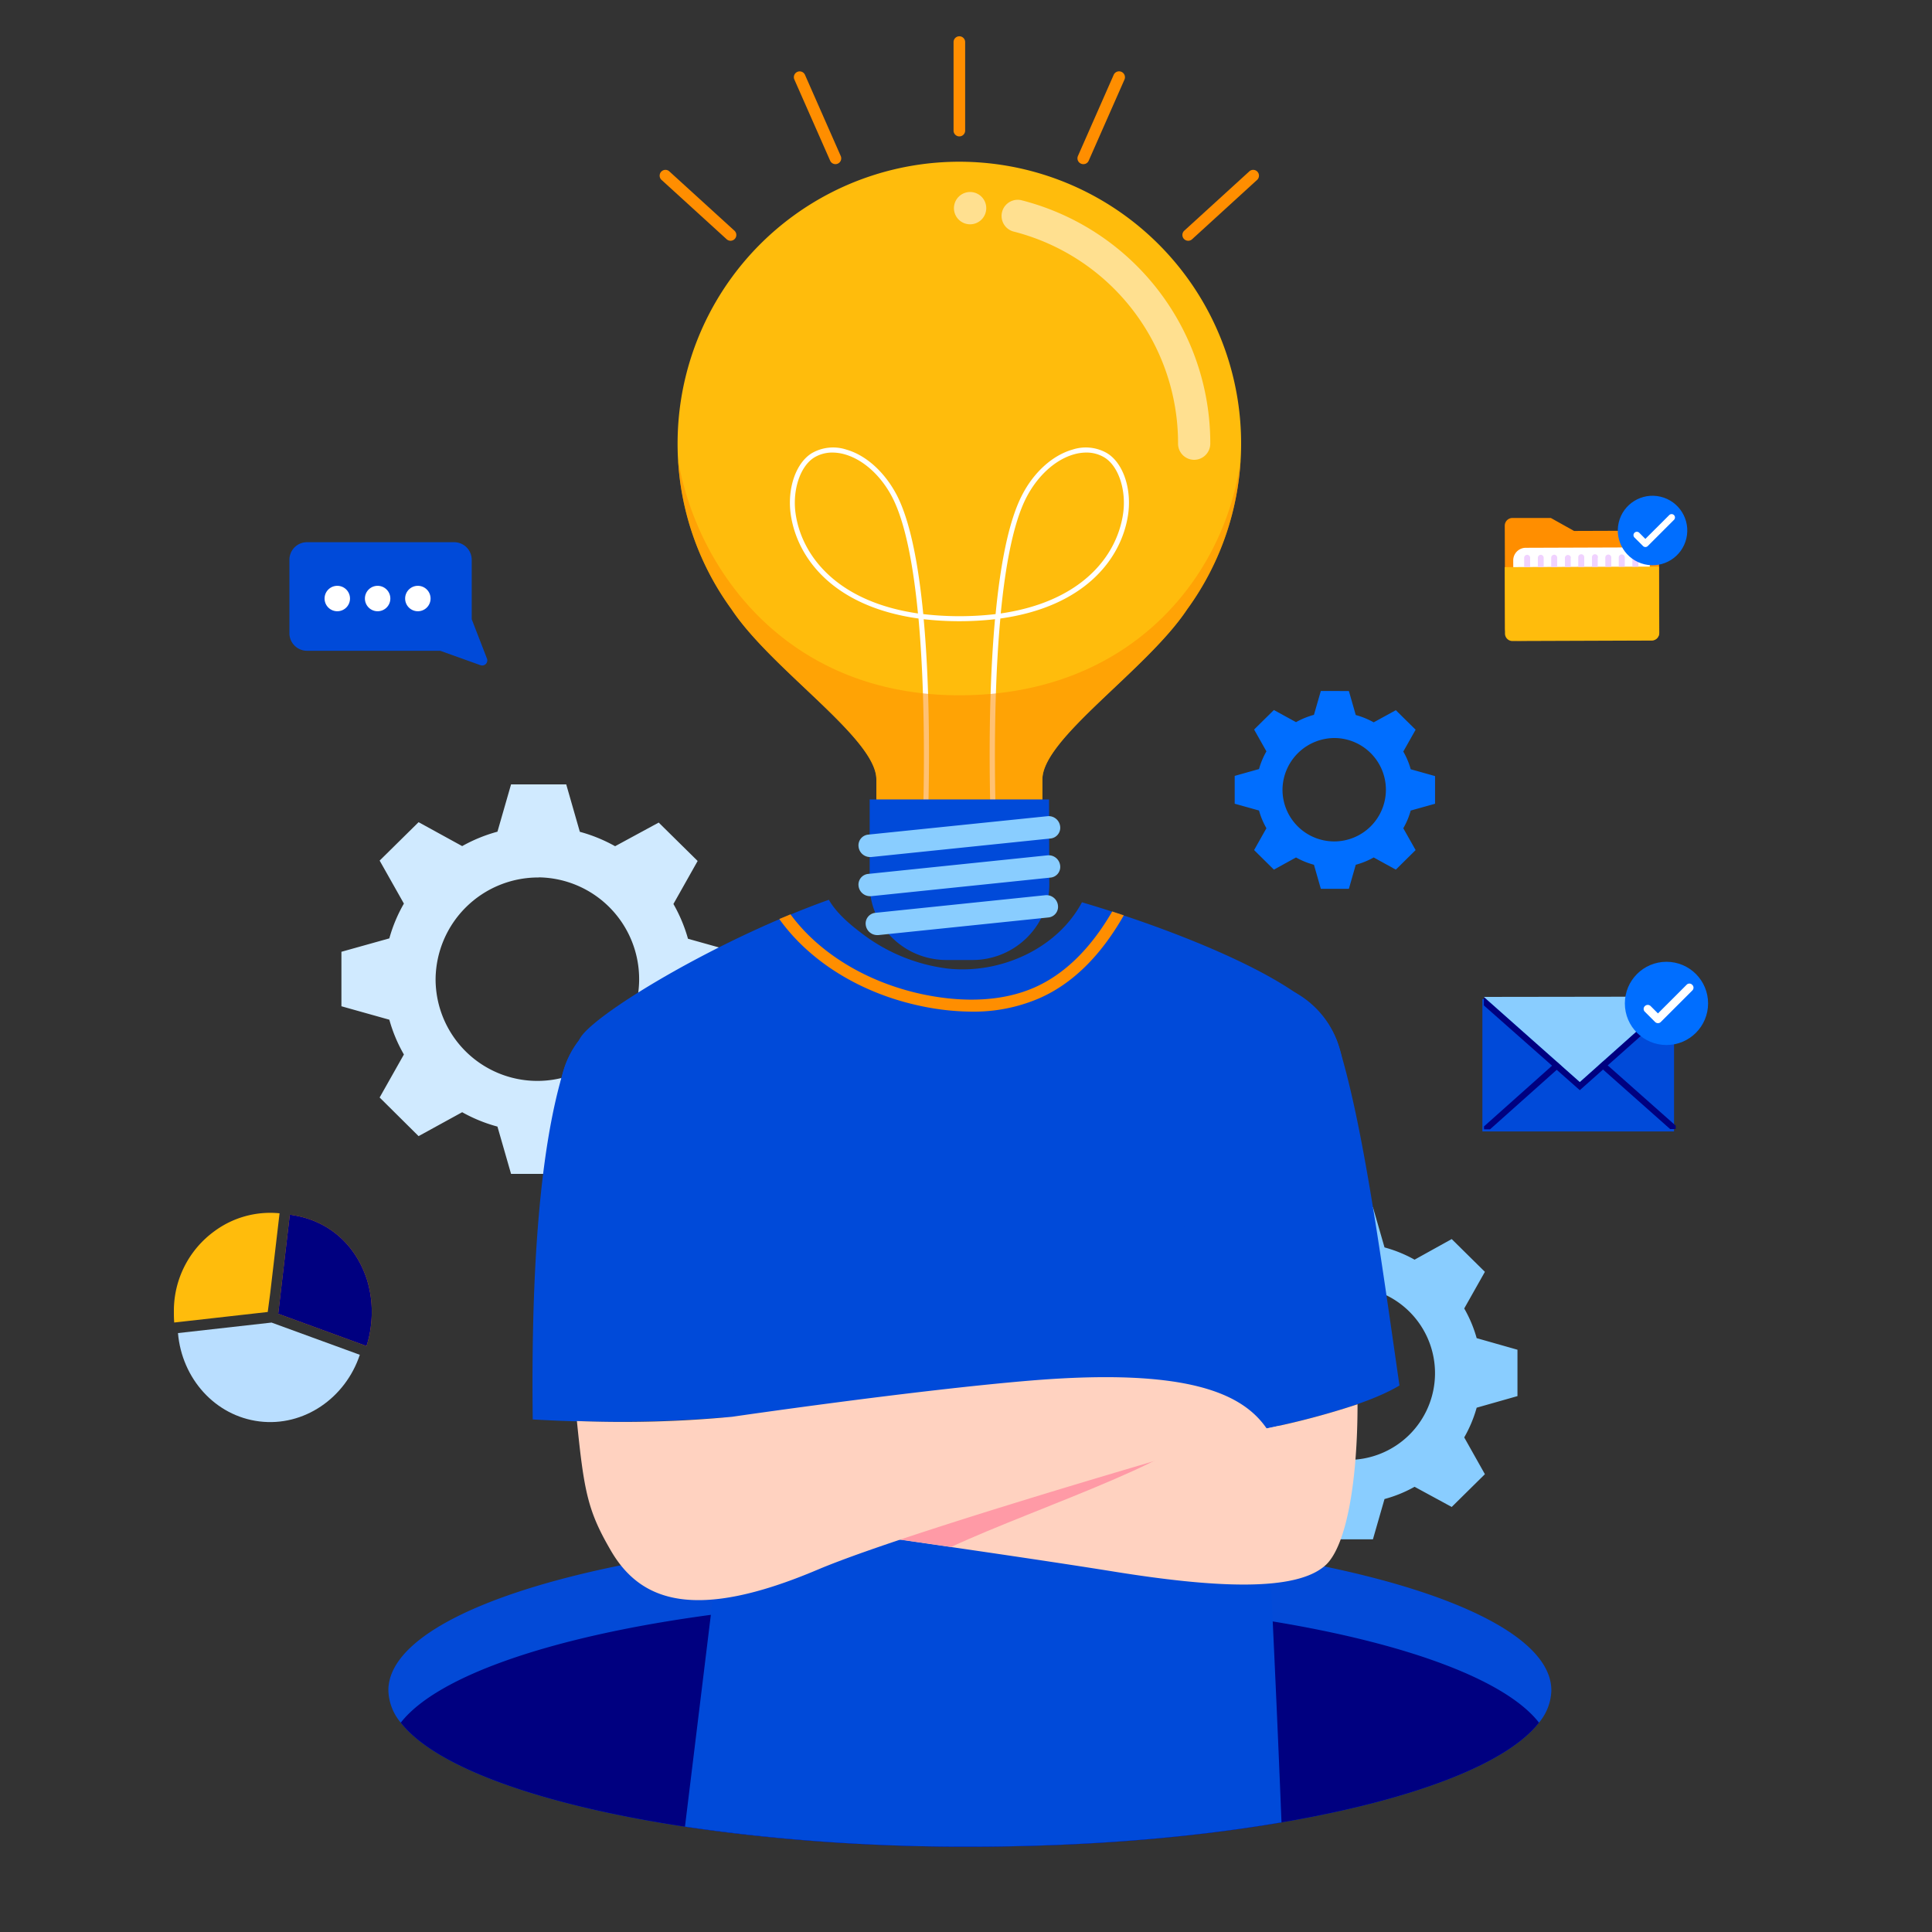 <svg xmlns="http://www.w3.org/2000/svg" viewBox="0 0 500 500"><rect x="0" y="0" width="500" height="500" fill="#333333" stroke="none"/><defs><style>.cls-1{isolation:isolate;}.cls-2{fill:#d0eaff;}.cls-3{fill:#89cdff;}.cls-4{fill:#006eff;}.cls-5{fill:#004ad9;}.cls-6{fill:navy;}.cls-12,.cls-7{fill:#fff;}.cls-8{fill:#ff8e00;}.cls-9{fill:#ffbc0c;}.cls-10{fill:#f0d2ff;}.cls-11,.cls-12{opacity:0.54;}.cls-13{mix-blend-mode:multiply;opacity:0.55;}.cls-14{fill:#ffcd5c;}.cls-15{fill:#034ad7;}.cls-16{fill:#ffd2c0;}.cls-17{fill:#ff9aa6;}.cls-18{fill:#b9deff;}</style></defs><g class="cls-1"><g id="Layer_1" data-name="Layer 1"><path class="cls-2" d="M132.26,203l-3.52,12.24a40.17,40.17,0,0,0-9.13,3.73l-11.28-6.19-10.08,9.94,6.28,11.13a38.75,38.75,0,0,0-3.77,9l-12.4,3.47v14.1l12.4,3.48a38.5,38.5,0,0,0,3.77,9l-6.28,11.13,10.08,10,11.28-6.19a39.69,39.69,0,0,0,9.13,3.72l3.52,12.24h14.28l3.52-12.24a39.69,39.69,0,0,0,9.13-3.72L170.47,294l10.08-10L174.28,273a39.36,39.36,0,0,0,3.77-9l12.39-3.48v-14.1l-12.39-3.47a39.63,39.63,0,0,0-3.77-9l6.27-11.13-10.08-9.94L159.19,219a40.17,40.17,0,0,0-9.13-3.73L146.54,203Zm7.14,24.06a26.34,26.34,0,1,1-26.67,26.33A26.56,26.56,0,0,1,139.4,227.09Z"></path><path class="cls-3" d="M343.14,312.44l-3,10.43a34.52,34.52,0,0,0-7.79,3.17l-9.6-5.27-8.59,8.48,5.34,9.48a33.78,33.78,0,0,0-3.21,7.68l-10.56,3v12l10.56,3a34,34,0,0,0,3.21,7.69l-5.34,9.48,8.59,8.48,9.6-5.28a34.06,34.06,0,0,0,7.79,3.17l3,10.43h12.17l3-10.43a33.8,33.8,0,0,0,7.78-3.17L375.7,390l8.59-8.48L378.94,372a33.63,33.63,0,0,0,3.22-7.69l10.56-3v-12l-10.56-3a33.37,33.37,0,0,0-3.22-7.68l5.35-9.48-8.59-8.48L366.09,326a34.25,34.25,0,0,0-7.78-3.17l-3-10.43Zm6.09,20.5a22.44,22.44,0,1,1-22.73,22.44A22.64,22.64,0,0,1,349.23,332.94Z"></path><path class="cls-4" d="M341.83,178.82,340.05,185a20.54,20.54,0,0,0-4.64,1.89l-5.73-3.14-5.12,5.05,3.19,5.65a20.09,20.09,0,0,0-1.92,4.58l-6.29,1.77V208l6.29,1.76a19.72,19.72,0,0,0,1.92,4.58L324.56,220l5.12,5.06,5.73-3.15a20.09,20.09,0,0,0,4.64,1.89l1.78,6.22h7.26l1.78-6.22a20.09,20.09,0,0,0,4.64-1.89l5.73,3.15,5.12-5.06-3.19-5.65a19.3,19.3,0,0,0,1.92-4.58l6.3-1.76v-7.16l-6.3-1.77a19.65,19.65,0,0,0-1.92-4.58l3.19-5.65-5.12-5.05-5.73,3.14a20.54,20.54,0,0,0-4.64-1.89l-1.78-6.21ZM345.46,191a13.38,13.38,0,1,1-13.55,13.38A13.49,13.49,0,0,1,345.46,191Z"></path><rect class="cls-5" x="384.04" y="257.97" width="49.6" height="34.26" transform="matrix(1, 0, 0, 1, -0.4, 0.59)"></rect><polygon class="cls-6" points="384.02 258 384.02 260.2 408.85 282.14 433.62 260.13 433.62 257.93 408.85 280.02 384.02 258"></polygon><polygon class="cls-6" points="413.62 275.69 432.23 292.2 433.67 292.19 433.67 291.32 414.69 274.49 413.62 275.69"></polygon><polygon class="cls-6" points="384.06 291.51 384.07 292.26 385.63 292.26 404.19 275.7 403.12 274.51 384.06 291.51"></polygon><polygon class="cls-3" points="433.62 257.93 408.85 280.02 384.02 258 433.62 257.93"></polygon><circle class="cls-4" cx="431.28" cy="259.68" r="10.77"></circle><path class="cls-7" d="M429.08,264.79h0a1.05,1.05,0,0,1-.74-.3l-2.64-2.64a1,1,0,0,1,0-1.48,1.06,1.06,0,0,1,1.48,0l1.9,1.9,7.4-7.4a1,1,0,0,1,1.47,0,1,1,0,0,1,0,1.48l-8.14,8.14A1,1,0,0,1,429.08,264.79Z"></path><path class="cls-5" d="M74.9,144.87v19a4.55,4.55,0,0,0,4.55,4.55h34.48l10.41,3.73a1.32,1.32,0,0,0,1.68-1.72l-3.94-10.17V144.87a4.55,4.55,0,0,0-4.55-4.55H79.45A4.55,4.55,0,0,0,74.9,144.87Z"></path><path class="cls-7" d="M104.85,154.9a3.29,3.29,0,1,0,3.29-3.29A3.29,3.29,0,0,0,104.85,154.9Z"></path><path class="cls-7" d="M94.44,154.9a3.29,3.29,0,1,0,3.29-3.29A3.29,3.29,0,0,0,94.44,154.9Z"></path><path class="cls-7" d="M84,154.9a3.29,3.29,0,1,0,3.29-3.29A3.29,3.29,0,0,0,84,154.9Z"></path><path class="cls-8" d="M401.36,134.05l-9.93,0a2,2,0,0,0-2,2l.09,26.6a3.17,3.17,0,0,0,3.19,3.16l34.79-.12a1.92,1.92,0,0,0,1.92-1.93l-.09-24.76a1.66,1.66,0,0,0-1.67-1.66l-20.29.07Z"></path><path class="cls-9" d="M429.39,163.84l-.06-17.2-39.9.14.06,17.2a1.94,1.94,0,0,0,1.93,1.92l36.05-.13A1.92,1.92,0,0,0,429.39,163.84Z"></path><path class="cls-7" d="M406.82,126.55h1.74a3.25,3.25,0,0,1,3.25,3.25v28.84a3.25,3.25,0,0,1-3.25,3.25h-1.74a0,0,0,0,1,0,0V126.55a0,0,0,0,1,0,0Z" transform="translate(266.5 554.03) rotate(-90.2)"></path><path class="cls-10" d="M424,144.26v2.4h-1.55v-2.4a.78.78,0,1,1,1.55,0Z"></path><path class="cls-10" d="M420.49,144.28v2.39h-1.55v-2.4a.77.77,0,0,1,.77-.78A.79.79,0,0,1,420.49,144.28Z"></path><path class="cls-10" d="M417,144.29v2.4h-1.55v-2.4a.78.78,0,0,1,.77-.77A.77.77,0,0,1,417,144.29Z"></path><path class="cls-10" d="M413.49,144.3v2.4H412v-2.39a.78.78,0,1,1,1.55,0Z"></path><path class="cls-10" d="M410,144.31v2.4h-1.55v-2.4a.78.78,0,1,1,1.55,0Z"></path><path class="cls-10" d="M406.5,144.32v2.4H405v-2.4a.78.78,0,0,1,1.55,0Z"></path><path class="cls-10" d="M403,144.34v2.4h-1.55v-2.4a.79.79,0,0,1,.77-.78A.78.78,0,0,1,403,144.34Z"></path><path class="cls-10" d="M399.5,144.35v2.4H398v-2.4a.78.78,0,0,1,.77-.77A.77.77,0,0,1,399.5,144.35Z"></path><path class="cls-10" d="M396,144.36v2.4h-1.55v-2.39a.78.78,0,0,1,.78-.78A.77.77,0,0,1,396,144.36Z"></path><circle class="cls-4" cx="427.68" cy="137.3" r="8.99" transform="translate(196.14 522.2) rotate(-76.77)"></circle><path class="cls-7" d="M425.83,141.57h0a.86.86,0,0,1-.61-.25L423,139.11a.87.87,0,0,1,0-1.23.88.88,0,0,1,1.24,0l1.58,1.59,6.19-6.18a.87.87,0,0,1,1.23,1.23l-6.8,6.8A.87.87,0,0,1,425.83,141.57Z"></path><path class="cls-9" d="M175.36,114.77a72.92,72.92,0,1,1,131.86,42.94h0c-10.41,15.68-37.45,33.39-37.45,44v12.12a4.39,4.39,0,0,1-4.39,4.38h-34.2a4.38,4.38,0,0,1-4.38-4.38V201.71c0-10.61-27.05-28.32-37.46-44h0A72.61,72.61,0,0,1,175.36,114.77Z"></path><path class="cls-7" d="M256.56,217c-.08-1.82-1.39-31.1.95-56.75a82.18,82.18,0,0,1-18.46,0c2.34,25.65,1,54.93.95,56.75l-1.29-.06c0-.45,1.38-30.73-1-56.87-21.63-3-31.31-15.26-33.05-26.82-1-6.76,1.3-13.48,5.49-16a11,11,0,0,1,8.9-.89c5.15,1.47,10,5.91,13.09,11.87,3.52,6.88,5.6,18.3,6.8,30.7a81.39,81.39,0,0,0,18.72,0c1.2-12.4,3.28-23.82,6.8-30.7,3.05-6,7.94-10.4,13.09-11.87a11,11,0,0,1,8.9.89c4.2,2.51,6.5,9.23,5.49,16-1.74,11.56-11.42,23.82-33.05,26.82-2.4,26.14-1,56.42-1,56.87Zm24.58-99.88a11.85,11.85,0,0,0-3.25.48c-4.82,1.38-9.41,5.58-12.3,11.22-3.39,6.62-5.41,17.76-6.6,29.94,20.72-3,30-14.67,31.65-25.7.93-6.16-1.16-12.48-4.87-14.7A8.94,8.94,0,0,0,281.14,117.12Zm-65.72,0a9,9,0,0,0-4.63,1.24c-3.7,2.22-5.8,8.54-4.87,14.7,1.65,11,10.93,22.71,31.65,25.7-1.18-12.18-3.21-23.32-6.59-29.94-2.89-5.64-7.49-9.84-12.31-11.22A11.85,11.85,0,0,0,215.42,117.12Z"></path><g class="cls-11"><path class="cls-7" d="M309.06,119a4.18,4.18,0,0,1-4.18-4.18A56.52,56.52,0,0,0,262.22,59.9a4.18,4.18,0,0,1,2-8.11,64.88,64.88,0,0,1,49,63A4.19,4.19,0,0,1,309.06,119Z"></path></g><path class="cls-12" d="M246.88,53.87a4.18,4.18,0,1,0,4.18-4.18A4.19,4.19,0,0,0,246.88,53.87Z"></path><g class="cls-13"><path class="cls-8" d="M321.06,119.08c-4,29.9-28.16,60.86-72.78,60.86s-67.85-32.41-72.78-60.86a72.54,72.54,0,0,0,13.84,38.63h0c10.41,15.68,37.46,33.39,37.46,44v12.12a4.38,4.38,0,0,0,4.38,4.38h34.2a4.39,4.39,0,0,0,4.39-4.38V201.71c0-10.61,27-28.32,37.45-44h0A72.54,72.54,0,0,0,321.06,119.08Z"></path></g><path class="cls-5" d="M271.49,206.89H225.07V229a19,19,0,0,0,3,10.2h0a20,20,0,0,0,16.84,9.25h6.8a20,20,0,0,0,16.85-9.25h0a19.09,19.09,0,0,0,3-10.2Z"></path><path class="cls-3" d="M225.07,221.8a2.67,2.67,0,0,0,.4,0L271.89,217a2.79,2.79,0,0,0,2.47-3.18,3,3,0,0,0-3.27-2.59L224.68,216a2.79,2.79,0,0,0-2.48,3.18A3,3,0,0,0,225.07,221.8Z"></path><path class="cls-3" d="M225.07,231.93a2.68,2.68,0,0,0,.4,0l46.42-4.81a2.78,2.78,0,0,0,2.47-3.18,3,3,0,0,0-3.27-2.58l-46.41,4.81a2.78,2.78,0,0,0-2.48,3.18A3,3,0,0,0,225.07,231.93Z"></path><path class="cls-3" d="M226.92,242a2.61,2.61,0,0,0,.4,0l44-4.56a2.77,2.77,0,0,0,2.47-3.18,3,3,0,0,0-3.26-2.58l-44,4.56a2.78,2.78,0,0,0-2.47,3.18A3,3,0,0,0,226.92,242Z"></path><path class="cls-8" d="M248.28,35.3a1.5,1.5,0,0,1-1.5-1.5V10.89a1.5,1.5,0,0,1,3,0V33.8A1.5,1.5,0,0,1,248.28,35.3Z"></path><line class="cls-14" x1="289.61" y1="20.02" x2="280.35" y2="40.98"></line><path class="cls-8" d="M280.35,42.48a1.41,1.41,0,0,1-.6-.13,1.5,1.5,0,0,1-.77-2l9.25-21A1.5,1.5,0,0,1,291,20.62l-9.26,21A1.47,1.47,0,0,1,280.35,42.48Z"></path><line class="cls-14" x1="324.44" y1="45.37" x2="307.5" y2="60.81"></line><path class="cls-8" d="M307.5,62.31a1.53,1.53,0,0,1-1.11-.49,1.51,1.51,0,0,1,.1-2.12l16.93-15.44a1.5,1.5,0,0,1,2,2.22L308.51,61.92A1.49,1.49,0,0,1,307.5,62.31Z"></path><line class="cls-14" x1="206.96" y1="20.02" x2="216.21" y2="40.98"></line><path class="cls-8" d="M216.21,42.48a1.5,1.5,0,0,1-1.37-.9l-9.26-21a1.5,1.5,0,0,1,2.75-1.21l9.25,21a1.5,1.5,0,0,1-1.37,2.11Z"></path><line class="cls-14" x1="172.13" y1="45.37" x2="189.06" y2="60.81"></line><path class="cls-8" d="M189.06,62.31a1.51,1.51,0,0,1-1-.39L171.12,46.48a1.5,1.5,0,0,1,2-2.22L190.07,59.7a1.5,1.5,0,0,1,.1,2.12A1.52,1.52,0,0,1,189.06,62.31Z"></path><path class="cls-15" d="M401.49,437.47a13.51,13.51,0,0,1-3.21,8.35C384,464.15,323.47,477.93,251,477.93s-133-13.78-147.28-32.11a13.51,13.51,0,0,1-3.21-8.35C100.51,415.12,167.88,397,251,397S401.49,415.12,401.49,437.47Z"></path><path class="cls-6" d="M398.29,445.82c-8.45,10.83-33,20.07-66.64,25.82-23.31,4-51,6.29-80.65,6.29a499.47,499.47,0,0,1-73.73-5.18c-37.16-5.62-64.54-15.37-73.55-26.93,9.55-12.25,39.7-22.46,80.25-27.9a511.15,511.15,0,0,1,67-4.22,490.67,490.67,0,0,1,78.38,5.92C364.17,425.34,389.66,434.75,398.29,445.82Z"></path><circle class="cls-5" cx="323.63" cy="278.16" r="24.04" transform="translate(-24.38 525.14) rotate(-76.04)"></circle><circle class="cls-5" cx="168.81" cy="284.07" r="24.04" transform="translate(-146.18 383.92) rotate(-76.87)"></circle><path class="cls-5" d="M329.38,419.62c1.11,23.43,1.88,42.12,2.27,52-23.31,4-51,6.29-80.65,6.29a499.47,499.47,0,0,1-73.73-5.18l6.7-54.83L189.09,376l-13.92-68.79L173.3,298l-23.45-28.69h0s0,0,0,0c1.37-4.73,26-20.35,51.86-31.42l2.9-1.21c3.31-1.37,6.62-2.65,9.9-3.82,1.95,3.46,5.54,6.43,8.21,8.46a45.85,45.85,0,0,0,22.67,9.36c13.61,1.43,28.24-5.19,34.62-17.17,2.59.77,5.21,1.57,7.85,2.43h0l.36.12,1.12.36,1.49.5c18.35,6.13,37,14.11,46.84,21.77l.15.11a.3.3,0,0,1,.1.07c.81.64,1.57,1.28,2.25,1.91L320.5,276c.7,8.55,1.37,17.32,2,26.19C325.46,343.07,327.78,386.17,329.38,419.62Z"></path><path class="cls-8" d="M290.84,236.89c-1-.34-2-.66-3-1-5.6,9.62-12.35,16.28-20.24,19.72s-17.76,4-28.63,1.75c-14.59-3.06-27-10.68-34.39-20.73l-2.9,1.21c7.81,10.95,21.06,19.25,36.66,22.52a64.67,64.67,0,0,0,13.16,1.45,42.81,42.81,0,0,0,17.33-3.4C277.51,254.66,284.85,247.39,290.84,236.89Z"></path><path class="cls-5" d="M314.7,372.18c-2.84-19.93-8.74-62.21-14.33-88h0a24,24,0,0,1,46.35-12.61h0c6,20,10.27,50.84,15.46,87C349.38,366.27,319,371.52,314.7,372.18Z"></path><path class="cls-5" d="M189.47,366.66s2-48.77,2.61-76.58h0a24.32,24.32,0,0,0,.78-6,24,24,0,0,0-47.14-6.6h0c-6,20-8.32,51.16-7.85,89.87A358.48,358.48,0,0,0,189.47,366.66Z"></path><path class="cls-16" d="M351.33,363.42c0,20-2.87,36.51-8.16,41.54-7.66,7.22-29.55,5.85-55,1.75s-76.62-11.29-76.62-11.29S249.7,374.35,281,368.5c14.21-2.67,25.18-2.67,32.92-1.84,9.28.92,13.9,3,13.9,3A200.87,200.87,0,0,0,351.33,363.42Z"></path><path class="cls-17" d="M230,398l16.19,2.34c21.85-10.24,67.34-24.7,66.28-33.74l-14.88-.23Z"></path><path class="cls-16" d="M327.81,369.69s-90.61,25.7-116.25,36.56c-31.69,13.42-45.74,8.24-53.4-4.84-6-10.26-7-15.21-8.86-33.65a301.7,301.7,0,0,0,40.17-1.1s47.22-6.9,77.71-9.41C307.32,354,321.56,360.6,327.81,369.69Z"></path><path class="cls-9" d="M69.93,334.68,72.35,314a24.3,24.3,0,0,0-16.92,4.68A25.44,25.44,0,0,0,45,339.13c0,1,0,2,.08,3.06v.08h0l24.21-2.73Z"></path><path class="cls-8" d="M95,331.28C92.56,323.6,86.8,317,77.7,314.85l-.73-.16-.47-.1c-.47-.08-.94-.16-1.41-.22H75l-2.42,20.72L72,340l22.85,8.35h0A26.35,26.35,0,0,0,96,343,28.44,28.44,0,0,0,95,331.28Z"></path><path class="cls-6" d="M95,331.28C92.56,323.6,86.8,317,77.7,314.85l-.73-.16-.47-.1c-.47-.08-.94-.16-1.41-.22H75l-2.42,20.72L72,340l22.85,8.35h0A26.35,26.35,0,0,0,96,343,28.44,28.44,0,0,0,95,331.28Z"></path><path class="cls-18" d="M70.27,342.28,46.06,345c1,11.72,9.57,21.44,21.06,22.86s22.26-6,26-17.24L70.3,342.29"></path></g></g></svg>